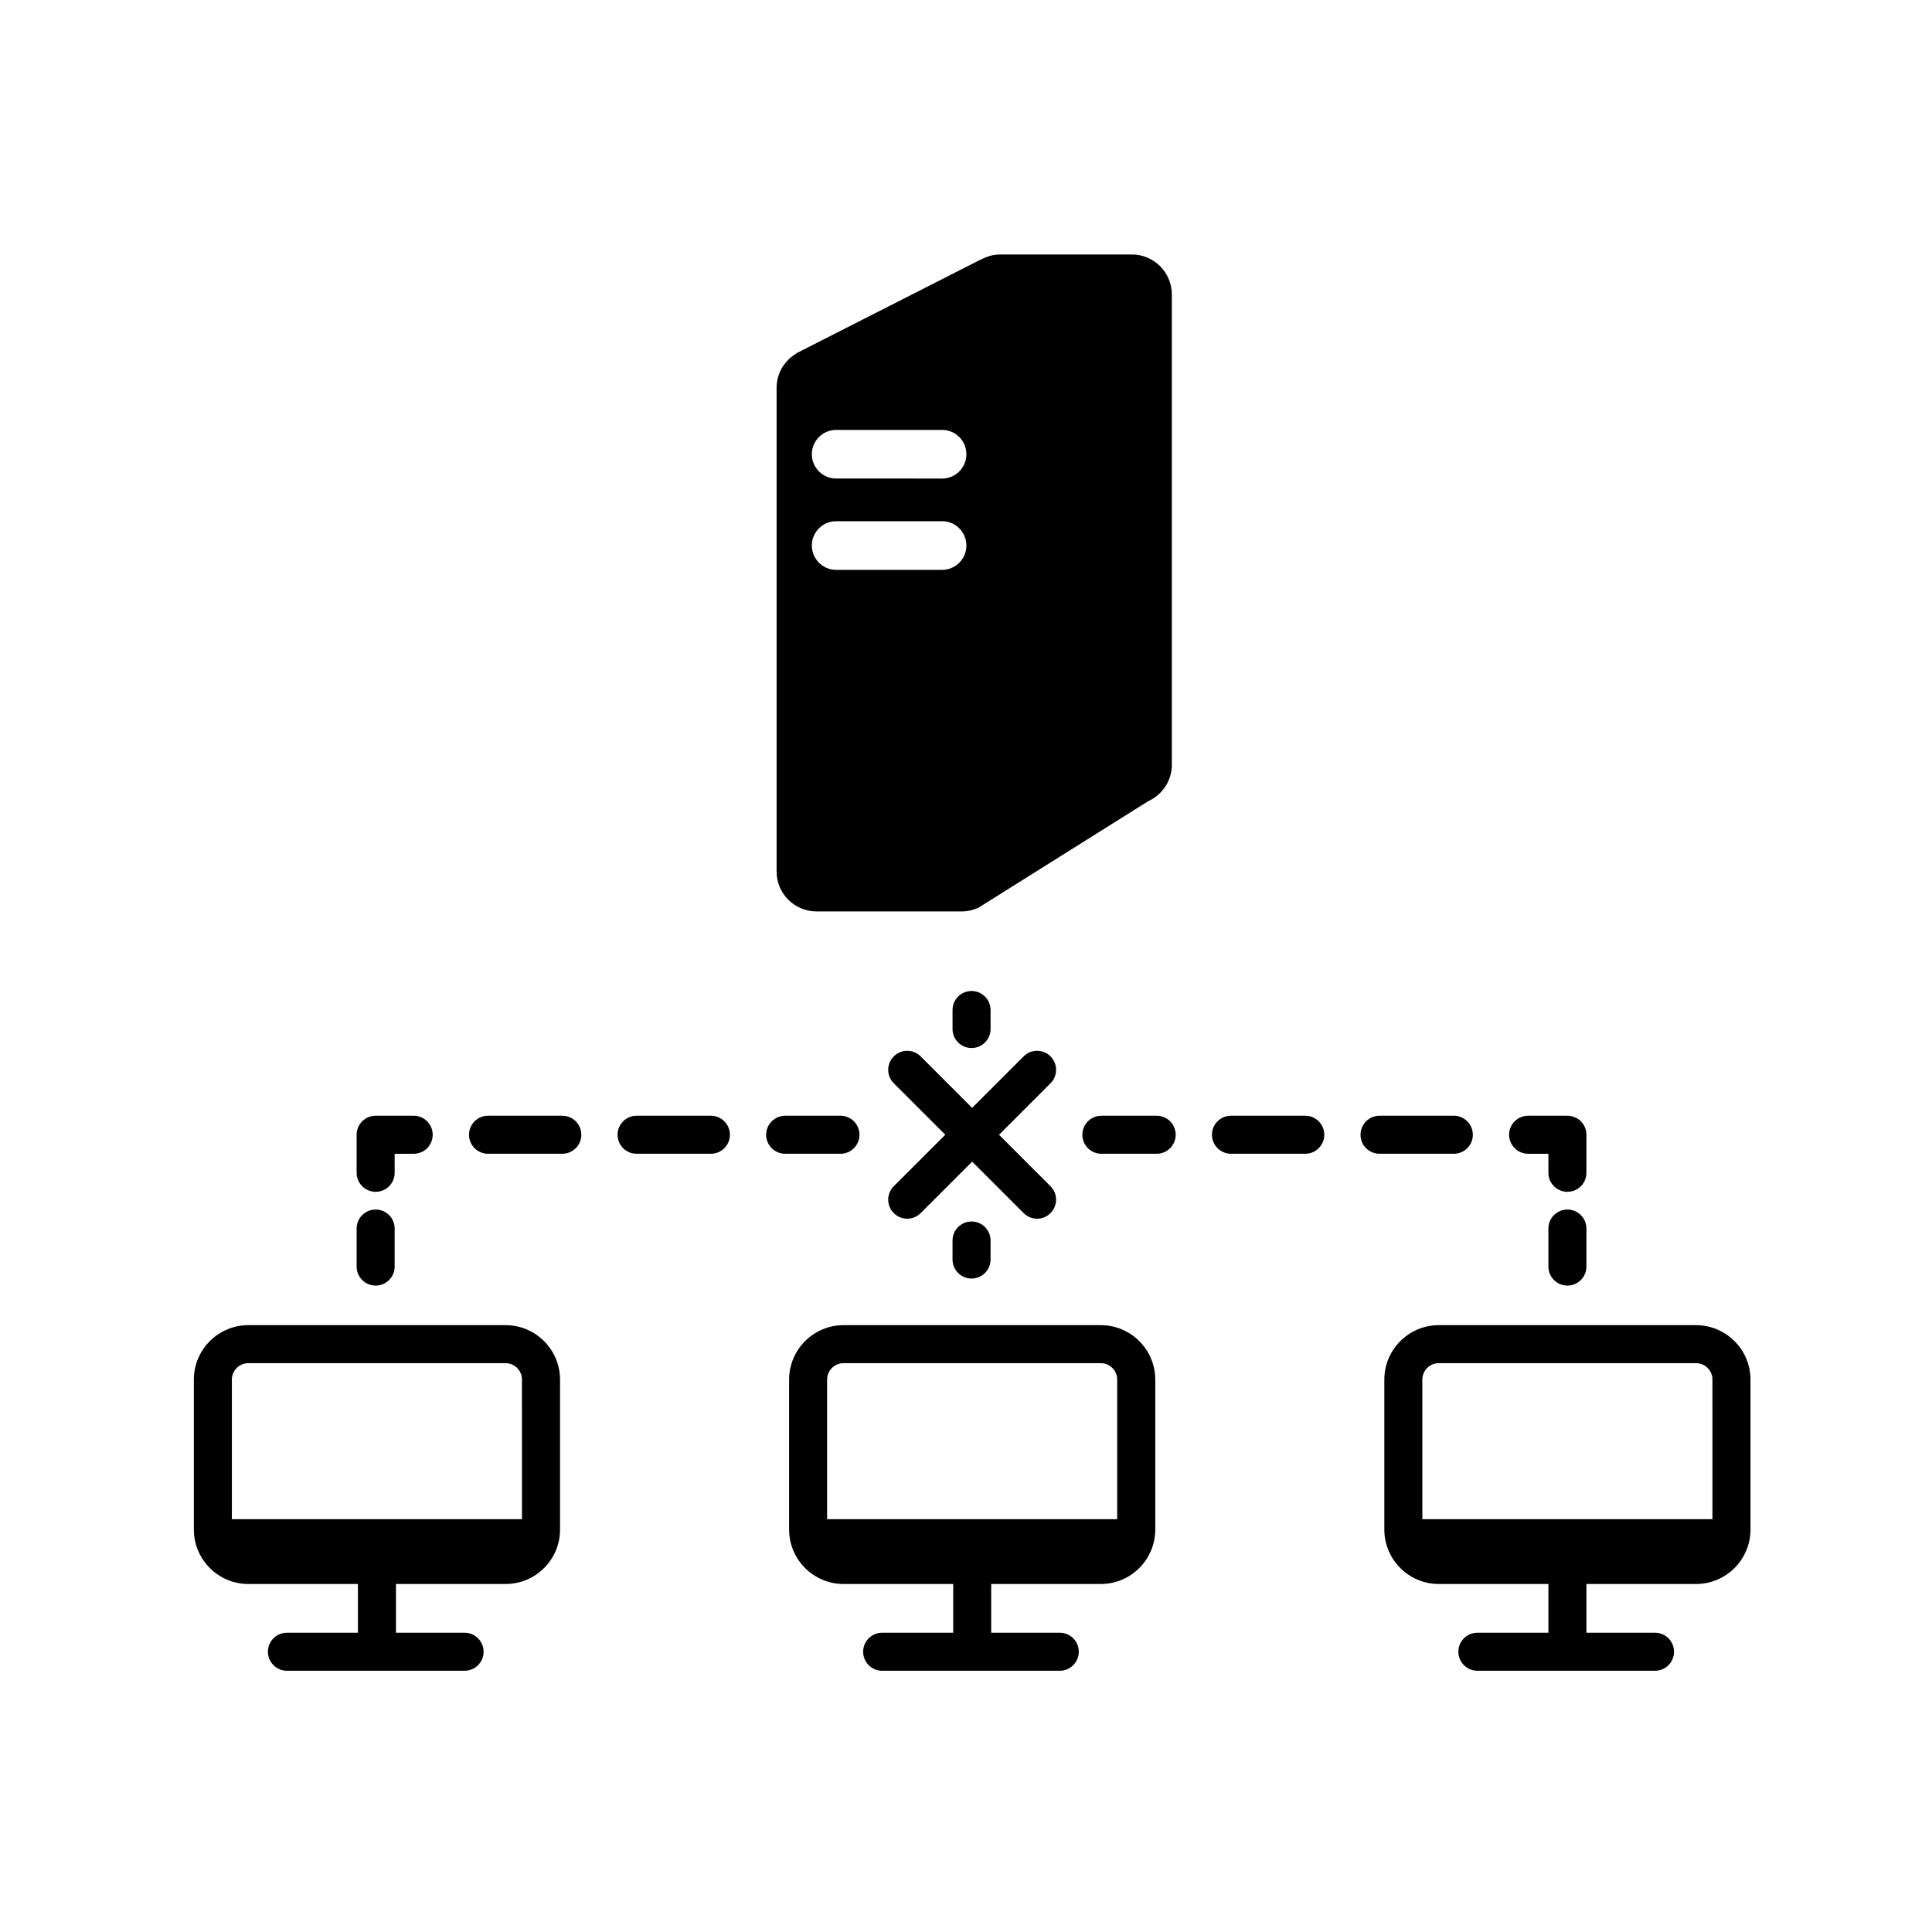 <?xml version="1.0" encoding="UTF-8"?>
<!-- Uploaded to: SVG Repo, www.svgrepo.com, Generator: SVG Repo Mixer Tools -->
<svg fill="#000000" width="800px" height="800px" version="1.1" viewBox="144 144 512 512" xmlns="http://www.w3.org/2000/svg">
 <g>
  <path d="m277.98 495.18h-68.176c-7.957 0-14.43 6.473-14.43 14.43v39.734c0 7.957 6.473 14.43 14.43 14.43h29.051v12.914h-18.816c-2.785 0-5.039 2.254-5.039 5.039 0 2.785 2.254 5.039 5.039 5.039h47.082c2.785 0 5.039-2.254 5.039-5.039 0-2.785-2.254-5.039-5.039-5.039h-18.184v-12.914h29.055c7.957 0 14.426-6.473 14.426-14.43v-39.734c-0.008-7.957-6.481-14.43-14.438-14.43zm4.352 51.422h-76.883v-36.996c0-2.402 1.953-4.352 4.352-4.352h68.176c2.398 0 4.348 1.953 4.348 4.352l0.004 36.996z"/>
  <path d="m435.72 495.18h-68.168c-7.957 0-14.43 6.473-14.43 14.43v39.734c0 7.957 6.473 14.43 14.43 14.43h29.051v12.914h-18.824c-2.785 0-5.039 2.254-5.039 5.039 0 2.785 2.254 5.039 5.039 5.039h47.074c2.785 0 5.039-2.254 5.039-5.039 0-2.785-2.254-5.039-5.039-5.039h-18.176v-12.914h29.051c7.957 0 14.43-6.473 14.43-14.43v-39.734c-0.008-7.957-6.481-14.43-14.438-14.43zm4.356 51.422h-76.883v-36.996c0-2.402 1.953-4.352 4.352-4.352h68.172c2.402 0 4.352 1.953 4.352 4.352v36.996z"/>
  <path d="m593.46 495.18h-68.168c-7.957 0-14.43 6.473-14.43 14.43v39.734c0 7.957 6.473 14.43 14.43 14.43h29.051v12.914h-18.824c-2.785 0-5.039 2.254-5.039 5.039 0 2.785 2.254 5.039 5.039 5.039h47.074c2.785 0 5.039-2.254 5.039-5.039 0-2.785-2.254-5.039-5.039-5.039h-18.176v-12.914h29.051c7.957 0 14.43-6.473 14.43-14.43v-39.734c0-7.957-6.481-14.43-14.438-14.43zm4.359 51.422h-76.883v-36.996c0-2.402 1.953-4.352 4.352-4.352h68.172c2.402 0 4.352 1.953 4.352 4.352l0.004 36.996z"/>
  <path d="m243.55 484.7c2.785 0 5.039-2.254 5.039-5.039v-10.078c0-2.785-2.254-5.039-5.039-5.039-2.785 0-5.039 2.254-5.039 5.039v10.078c0 2.781 2.258 5.039 5.039 5.039z"/>
  <path d="m243.55 459.84c2.785 0 5.039-2.254 5.039-5.039v-5.039h5.039c2.785 0 5.039-2.254 5.039-5.039s-2.254-5.039-5.039-5.039h-10.078c-2.785 0-5.039 2.254-5.039 5.039v10.078c0 2.785 2.258 5.039 5.039 5.039z"/>
  <path d="m396.43 472.75v5.039c0 2.785 2.254 5.039 5.039 5.039s5.039-2.254 5.039-5.039v-5.039c0-2.785-2.254-5.039-5.039-5.039s-5.039 2.258-5.039 5.039z"/>
  <path d="m406.51 416.7v-5.039c0-2.785-2.254-5.039-5.039-5.039s-5.039 2.254-5.039 5.039v5.039c0 2.785 2.254 5.039 5.039 5.039s5.039-2.254 5.039-5.039z"/>
  <path d="m559.38 464.54c-2.785 0-5.039 2.254-5.039 5.039v10.078c0 2.785 2.254 5.039 5.039 5.039 2.785 0 5.039-2.254 5.039-5.039v-10.078c0-2.789-2.258-5.039-5.039-5.039z"/>
  <path d="m371.77 444.72c0-2.785-2.254-5.039-5.039-5.039h-14.652c-2.785 0-5.039 2.254-5.039 5.039s2.254 5.039 5.039 5.039h14.652c2.785 0 5.039-2.254 5.039-5.039z"/>
  <path d="m450.53 439.68h-14.652c-2.785 0-5.039 2.254-5.039 5.039s2.254 5.039 5.039 5.039h14.652c2.785 0 5.039-2.254 5.039-5.039-0.004-2.785-2.254-5.039-5.039-5.039z"/>
  <path d="m293.02 439.68h-19.688c-2.785 0-5.039 2.254-5.039 5.039s2.254 5.039 5.039 5.039h19.688c2.785 0 5.039-2.254 5.039-5.039-0.004-2.785-2.258-5.039-5.039-5.039z"/>
  <path d="m534.32 444.72c0-2.785-2.254-5.039-5.039-5.039h-19.688c-2.785 0-5.039 2.254-5.039 5.039s2.254 5.039 5.039 5.039h19.688c2.785 0 5.039-2.254 5.039-5.039z"/>
  <path d="m332.39 439.68h-19.688c-2.785 0-5.039 2.254-5.039 5.039s2.254 5.039 5.039 5.039h19.688c2.785 0 5.039-2.254 5.039-5.039s-2.25-5.039-5.039-5.039z"/>
  <path d="m489.91 439.68h-19.688c-2.785 0-5.039 2.254-5.039 5.039s2.254 5.039 5.039 5.039h19.688c2.785 0 5.039-2.254 5.039-5.039-0.004-2.785-2.262-5.039-5.039-5.039z"/>
  <path d="m548.97 449.76h5.371v5.039c0 2.785 2.254 5.039 5.039 5.039s5.039-2.254 5.039-5.039v-10.078c0-2.785-2.254-5.039-5.039-5.039-0.059 0-0.105 0.031-0.168 0.035-0.059-0.004-0.105-0.035-0.168-0.035h-10.078c-2.785 0-5.039 2.254-5.039 5.039 0.008 2.785 2.262 5.039 5.043 5.039z"/>
  <path d="m360.4 385.54h38.438c1.578 0 3.043-0.352 4.379-0.957l0.031 0.004 44.812-28.121c0.039-0.016 0.07-0.047 0.102-0.059l0.441-0.227h-0.02c3.512-1.715 5.965-5.316 5.965-9.488v-124.65c0-5.844-4.742-10.602-10.59-10.602h-34.914c-1.828 0-3.543 0.516-5.059 1.352l-0.07-0.02-48.895 24.863h0.102c-3.16 1.832-5.316 5.219-5.316 9.133v128.18c-0.004 5.848 4.746 10.59 10.594 10.59zm5.188-127.61h28.074c3.562 0 6.445 2.891 6.445 6.445 0 3.562-2.883 6.445-6.445 6.445l-28.074-0.004c-3.551 0-6.445-2.883-6.445-6.445 0-3.551 2.891-6.441 6.445-6.441zm0 24.195h28.074c3.562 0 6.445 2.887 6.445 6.438 0 3.57-2.883 6.453-6.445 6.453h-28.074c-3.551 0-6.445-2.883-6.445-6.453 0-3.551 2.891-6.438 6.445-6.438z"/>
  <path d="m422.4 423.95c-1.969-1.969-5.152-1.969-7.125 0l-13.645 13.645-13.645-13.645c-1.969-1.969-5.152-1.969-7.125 0-1.969 1.969-1.969 5.152 0 7.125l13.645 13.645-13.645 13.645c-1.969 1.969-1.969 5.152 0 7.125 0.984 0.984 2.273 1.477 3.562 1.477 1.289 0 2.578-0.492 3.562-1.477l13.645-13.645 13.645 13.645c0.984 0.984 2.273 1.477 3.562 1.477 1.289 0 2.578-0.492 3.562-1.477 1.969-1.969 1.969-5.152 0-7.125l-13.645-13.645 13.645-13.645c1.969-1.969 1.969-5.152 0-7.125z"/>
 </g>
</svg>